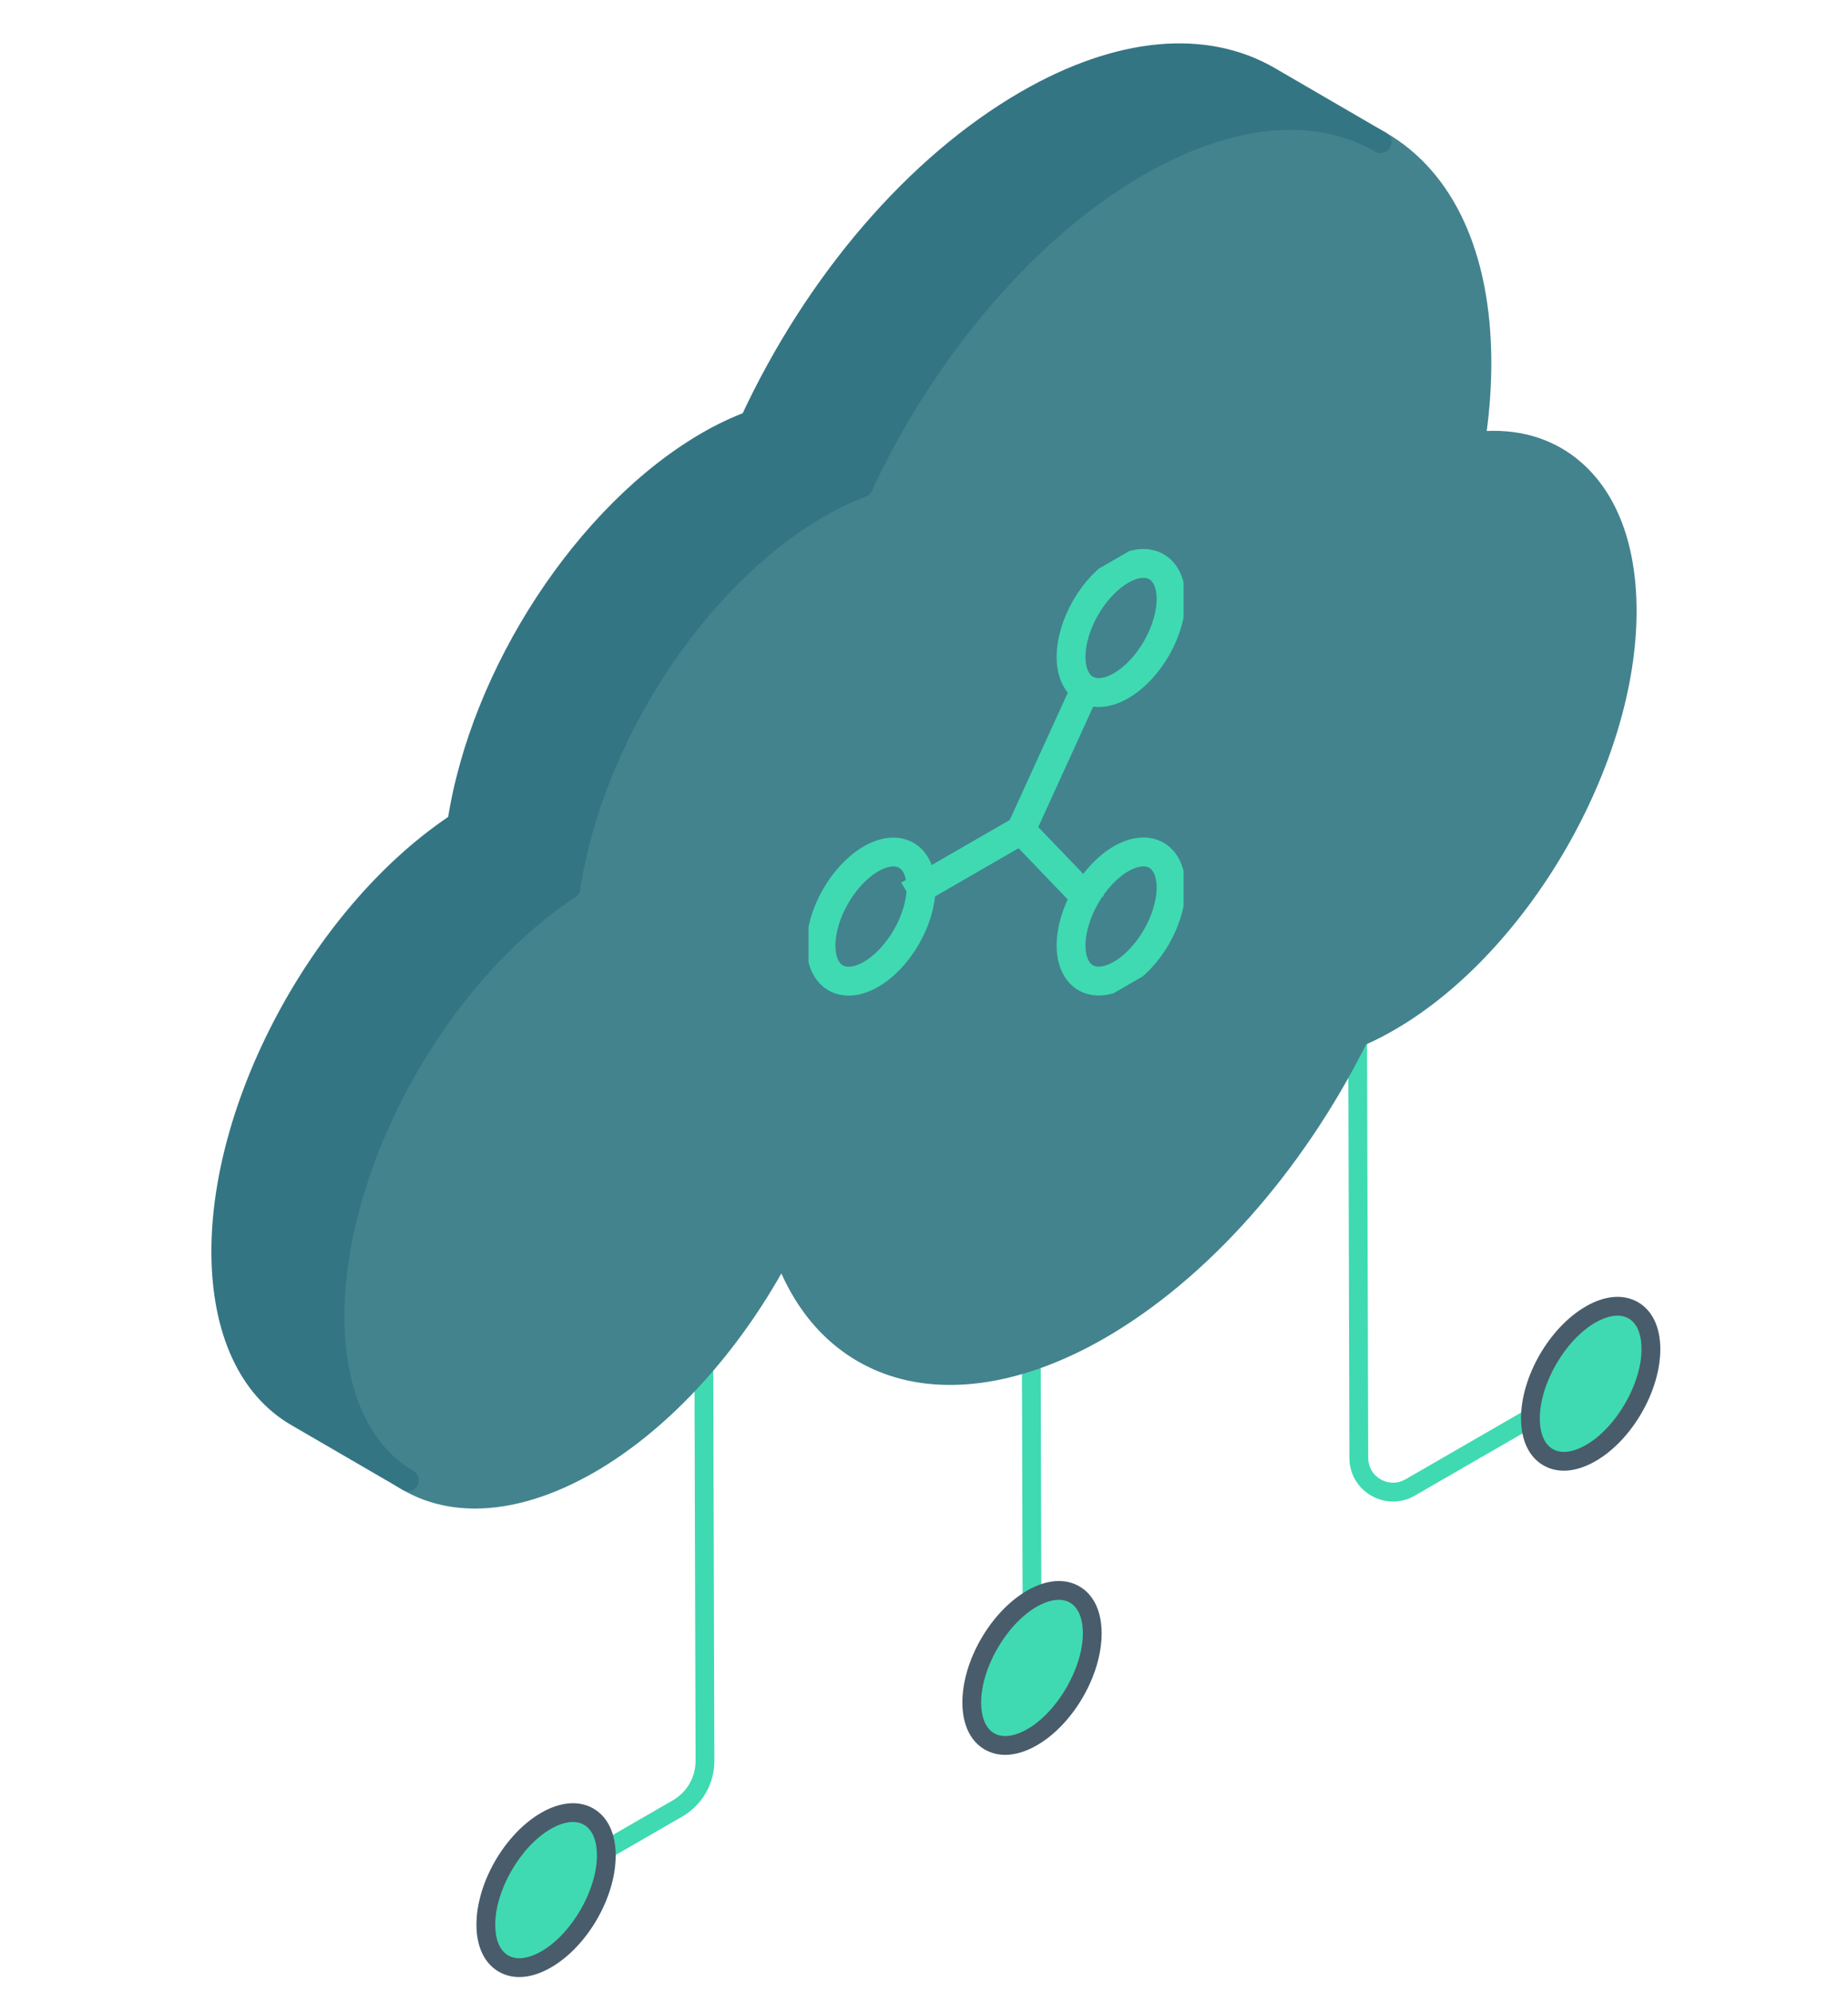 <svg width="64" height="69" viewBox="0 0 64 69" fill="none" xmlns="http://www.w3.org/2000/svg">
<path d="M48.242 52.005C47.983 52.005 47.725 51.938 47.489 51.802C47.017 51.53 46.734 51.043 46.733 50.499L46.673 29.326C46.673 29.146 46.818 29 46.998 29C47.177 29 47.324 29.145 47.324 29.325L47.384 50.497C47.385 50.806 47.545 51.084 47.814 51.238C48.082 51.392 48.402 51.392 48.671 51.238L54.05 48.132C54.206 48.041 54.406 48.095 54.494 48.25C54.585 48.406 54.531 48.605 54.376 48.695L48.996 51.801C48.76 51.938 48.501 52.005 48.242 52.005ZM35.741 56.324C35.562 56.324 35.416 56.179 35.416 55.999L35.35 32.784C35.349 32.604 35.494 32.458 35.674 32.458C35.853 32.458 36 32.603 36 32.782L36.066 55.998C36.067 56.177 35.921 56.323 35.741 56.324C35.741 56.324 35.741 56.324 35.741 56.324ZM20.45 64.701C20.337 64.701 20.228 64.642 20.168 64.538C20.078 64.383 20.131 64.184 20.287 64.094L23.305 62.351C23.79 62.071 24.09 61.549 24.089 60.989L24.026 38.87C24.026 38.691 24.171 38.544 24.351 38.544C24.53 38.544 24.677 38.689 24.677 38.868L24.739 60.988C24.742 61.78 24.317 62.518 23.631 62.914L20.612 64.657C20.561 64.687 20.505 64.701 20.45 64.701Z" fill="#3FDAB1"/>
<path d="M55.082 45.529C56.235 44.863 57.171 45.397 57.175 46.721C57.178 48.044 56.248 49.658 55.095 50.323C53.943 50.989 53.005 50.453 53.002 49.13C52.998 47.806 53.929 46.194 55.082 45.529Z" fill="#3FDAB1"/>
<path d="M54.16 50.937C53.904 50.937 53.666 50.876 53.453 50.753C52.955 50.467 52.679 49.891 52.676 49.132C52.673 47.682 53.658 45.976 54.919 45.248C55.583 44.864 56.224 44.811 56.725 45.099C57.223 45.385 57.498 45.961 57.5 46.721C57.504 48.17 56.52 49.877 55.258 50.605C54.877 50.825 54.503 50.937 54.16 50.937ZM56.017 45.567C55.788 45.567 55.525 45.649 55.245 45.811C54.202 46.413 53.324 47.933 53.327 49.13C53.329 49.647 53.488 50.023 53.777 50.189C54.067 50.357 54.479 50.304 54.933 50.042C55.975 49.44 56.853 47.919 56.849 46.722C56.848 46.205 56.689 45.828 56.401 45.663C56.289 45.599 56.16 45.567 56.017 45.567Z" fill="#495C6B"/>
<path d="M35.734 55.37C36.887 54.705 37.823 55.239 37.827 56.563C37.831 57.886 36.901 59.499 35.748 60.165C34.595 60.831 33.658 60.295 33.654 58.972C33.65 57.648 34.582 56.036 35.734 55.37Z" fill="#3FDAB1"/>
<path d="M34.812 60.779C34.557 60.779 34.318 60.717 34.105 60.595C33.607 60.308 33.331 59.732 33.329 58.973C33.325 57.523 34.31 55.818 35.572 55.089C36.236 54.706 36.877 54.653 37.377 54.941C37.875 55.227 38.15 55.803 38.152 56.562C38.157 58.012 37.172 59.719 35.911 60.447C35.529 60.667 35.156 60.779 34.812 60.779ZM36.669 55.409C36.441 55.409 36.177 55.491 35.897 55.652C34.854 56.255 33.976 57.774 33.979 58.971C33.981 59.489 34.141 59.865 34.429 60.031C34.721 60.198 35.131 60.146 35.585 59.884C36.628 59.282 37.505 57.761 37.502 56.564C37.5 56.047 37.341 55.67 37.053 55.505C36.941 55.441 36.812 55.409 36.669 55.409Z" fill="#495C6B"/>
<path d="M18.905 63.066C20.058 62.4 20.994 62.934 20.998 64.258C21.002 65.581 20.072 67.195 18.919 67.861C17.767 68.526 16.829 67.99 16.825 66.668C16.822 65.344 17.753 63.731 18.905 63.066Z" fill="#3FDAB1"/>
<path d="M17.983 68.474C17.728 68.474 17.489 68.413 17.276 68.29C16.778 68.004 16.502 67.428 16.5 66.669C16.496 65.219 17.481 63.513 18.742 62.785C19.407 62.402 20.049 62.349 20.548 62.636C21.046 62.923 21.321 63.499 21.323 64.258C21.327 65.708 20.343 67.415 19.082 68.142C18.701 68.363 18.326 68.474 17.983 68.474ZM19.068 63.348C18.026 63.95 17.147 65.47 17.151 66.667C17.152 67.184 17.312 67.56 17.601 67.726C17.89 67.894 18.302 67.841 18.756 67.579C19.798 66.978 20.676 65.457 20.673 64.26C20.671 63.742 20.512 63.366 20.224 63.2C19.933 63.032 19.522 63.085 19.068 63.348Z" fill="#495C6B"/>
<path d="M38.589 2.353C37.083 2.73 33.569 5.02 32.001 6.118C30.871 6.118 27.451 11.765 25.883 14.589L29.648 16.942C30.746 15.216 33.036 11.577 33.412 10.824C33.883 9.883 36.706 7.53 39.059 5.648C40.942 4.142 44.55 3.765 46.118 3.765L43.765 2.824L41.883 1.883C41.412 1.883 40.095 1.977 38.589 2.353Z" fill="#347584"/>
<path d="M16.45 52.248C15.543 52.248 14.701 52.036 13.957 51.607C12.171 50.579 11.183 48.45 11.175 45.613C11.159 40.246 14.75 33.66 19.375 30.534C20.228 25.267 23.906 19.694 28.174 17.23C28.64 16.961 29.11 16.733 29.575 16.552C31.828 11.763 35.421 7.608 39.209 5.421C42.499 3.522 45.613 3.224 47.982 4.587C50.334 5.941 51.636 8.758 51.647 12.519C51.649 13.314 51.596 14.122 51.488 14.927C52.757 14.871 53.889 15.246 54.773 16.025C56.013 17.116 56.672 18.884 56.678 21.141C56.693 26.474 52.927 32.995 48.283 35.675C47.955 35.865 47.636 36.029 47.312 36.172C45.094 40.597 41.803 44.299 38.266 46.342C35.49 47.945 32.767 48.38 30.596 47.567C29.029 46.98 27.818 45.791 27.059 44.106C25.368 47.09 23.043 49.572 20.596 50.985C19.142 51.824 17.731 52.248 16.45 52.248ZM39.586 6.074C35.89 8.208 32.379 12.295 30.194 17.008C30.152 17.098 30.076 17.169 29.983 17.203C29.51 17.378 29.029 17.607 28.55 17.882C24.42 20.267 20.864 25.704 20.094 30.812C20.078 30.917 20.017 31.011 19.928 31.07C15.427 34.031 11.913 40.419 11.928 45.611C11.935 48.168 12.789 50.066 14.332 50.954C15.887 51.848 17.976 51.629 20.219 50.333C22.739 48.878 25.13 46.221 26.778 43.044C26.847 42.911 26.991 42.828 27.14 42.843C27.29 42.854 27.419 42.953 27.468 43.096C28.11 44.969 29.284 46.271 30.86 46.862C32.814 47.592 35.311 47.178 37.889 45.689C41.334 43.7 44.545 40.064 46.699 35.713C46.738 35.632 46.806 35.569 46.889 35.534C47.229 35.39 47.562 35.222 47.906 35.024C52.342 32.463 55.939 26.236 55.925 21.142C55.919 19.108 55.349 17.534 54.276 16.59C53.448 15.86 52.349 15.562 51.093 15.716C50.975 15.735 50.858 15.689 50.775 15.605C50.693 15.519 50.655 15.4 50.675 15.283C50.823 14.361 50.896 13.432 50.893 12.521C50.884 9.04 49.716 6.454 47.606 5.24C45.482 4.017 42.632 4.312 39.586 6.074Z" fill="#42838E"/>
<path d="M32 47.53C28.988 47.53 27.608 44.707 27.294 43.295C25.412 46.746 20.424 53.272 15.529 51.766C9.412 49.883 11.765 41.883 13.647 38.119C14.4 35.107 18.039 31.844 19.765 30.589C20.141 23.813 26.824 18.354 30.118 16.472C32.314 12.393 38.306 4.236 44.706 4.236C51.106 4.236 51.765 11.452 51.294 15.06C53.647 15.217 57.882 17.319 56 24.472C54.118 31.625 49.255 34.981 47.059 35.766C47.216 35.766 46.871 36.707 44.235 40.472C40 45.178 35.765 47.53 32 47.53Z" fill="#42838E"/>
<path d="M29.647 16.47L25.882 14.588C20.988 15.717 16.941 24.157 15.529 28.235L19.294 30.588C19.922 28.862 21.176 25.129 23.059 22.117C24.941 19.105 28.706 16.941 29.647 16.47Z" fill="#347584"/>
<path d="M19.294 30.587L19.276 30.579C19.125 30.653 17.954 32.172 14.118 36.705C11.294 42.352 10.824 47.529 12.706 50.352L9.412 48.47L8.471 47.058C5.459 38.776 11.922 31.372 15.53 28.705L19.276 30.579C19.289 30.573 19.294 30.576 19.294 30.587Z" fill="#347584"/>
<path d="M19.721 31.131C19.656 31.131 19.591 31.114 19.532 31.08L15.678 28.84C15.545 28.763 15.472 28.611 15.495 28.459C16.297 23.143 20.008 17.479 24.32 14.989C24.835 14.692 25.356 14.446 25.868 14.257C25.971 14.217 26.09 14.226 26.188 14.284L30.041 16.524C30.167 16.598 30.24 16.736 30.227 16.881C30.214 17.027 30.119 17.152 29.983 17.202C29.51 17.377 29.029 17.606 28.551 17.881C24.42 20.266 20.864 25.703 20.094 30.811C20.075 30.934 19.996 31.041 19.884 31.094C19.833 31.119 19.777 31.131 19.721 31.131ZM16.28 28.319L19.441 30.156C20.404 25.003 24.008 19.634 28.174 17.229C28.451 17.069 28.73 16.924 29.008 16.794L25.964 15.025C25.545 15.19 25.119 15.397 24.697 15.642C20.634 17.987 17.127 23.286 16.28 28.319Z" fill="#347584"/>
<path d="M14.129 51.648C14.065 51.648 14 51.631 13.94 51.596L10.086 49.356C8.311 48.325 7.33 46.2 7.321 43.373C7.306 37.952 10.969 31.288 15.661 28.201C15.78 28.122 15.933 28.118 16.058 28.19L19.911 30.43C20.023 30.495 20.095 30.615 20.098 30.745C20.102 30.875 20.038 30.998 19.929 31.07C15.428 34.031 11.913 40.419 11.929 45.611C11.936 48.16 12.785 50.054 14.319 50.946C14.498 51.05 14.559 51.28 14.455 51.46C14.385 51.581 14.259 51.648 14.129 51.648ZM15.883 28.959C11.474 31.974 8.059 38.253 8.075 43.371C8.081 45.92 8.93 47.814 10.465 48.706L12.08 49.644C11.492 48.569 11.181 47.202 11.175 45.613C11.161 40.385 14.568 33.999 19.02 30.783L15.883 28.959Z" fill="#347584"/>
<path d="M29.662 17.17C29.72 17.204 29.785 17.222 29.851 17.222C29.888 17.222 29.927 17.215 29.964 17.204C30.065 17.172 30.148 17.099 30.192 17.004C32.379 12.295 35.889 8.209 39.581 6.071C42.64 4.308 45.498 4.015 47.625 5.25C47.804 5.355 48.035 5.294 48.139 5.114C48.244 4.934 48.183 4.704 48.003 4.599L48.002 4.598L44.148 2.357C41.776 0.982 38.656 1.273 35.358 3.177C31.474 5.421 27.937 9.531 25.654 14.454C25.572 14.631 25.638 14.84 25.808 14.938L29.662 17.17Z" fill="#347584"/>
<g clip-path="url(#clip0_118_18013)">
<path d="M31.897 30.751L35.361 28.751M37.526 24.001L35.361 28.746L37.526 31.001M40.557 20.75C40.557 21.28 40.374 21.895 40.05 22.457C39.725 23.02 39.284 23.485 38.825 23.75C38.366 24.015 37.925 24.059 37.6 23.871C37.275 23.684 37.093 23.28 37.093 22.75C37.093 22.22 37.275 21.605 37.6 21.043C37.925 20.48 38.366 20.015 38.825 19.75C39.284 19.485 39.725 19.441 40.05 19.629C40.374 19.816 40.557 20.22 40.557 20.75ZM40.557 30.743C40.557 31.273 40.374 31.887 40.05 32.45C39.725 33.013 39.284 33.478 38.825 33.743C38.366 34.008 37.925 34.052 37.6 33.864C37.275 33.677 37.093 33.273 37.093 32.743C37.093 32.213 37.275 31.599 37.6 31.036C37.925 30.473 38.366 30.008 38.825 29.743C39.284 29.478 39.725 29.434 40.05 29.622C40.374 29.809 40.557 30.213 40.557 30.743ZM31.897 30.746C31.897 31.276 31.714 31.89 31.389 32.453C31.065 33.016 30.624 33.481 30.165 33.746C29.705 34.011 29.265 34.055 28.94 33.867C28.615 33.68 28.433 33.276 28.433 32.746C28.433 32.216 28.615 31.602 28.94 31.039C29.265 30.476 29.705 30.011 30.165 29.746C30.624 29.481 31.065 29.437 31.389 29.625C31.714 29.812 31.897 30.216 31.897 30.746Z" stroke="#3FDAB1" stroke-linecap="square"/>
</g>
<defs>
<clipPath id="clip0_118_18013">
<rect width="15" height="15" fill="white" transform="matrix(0.866 -0.5 0 1 28 25.5)"/>
</clipPath>
</defs>
</svg>
